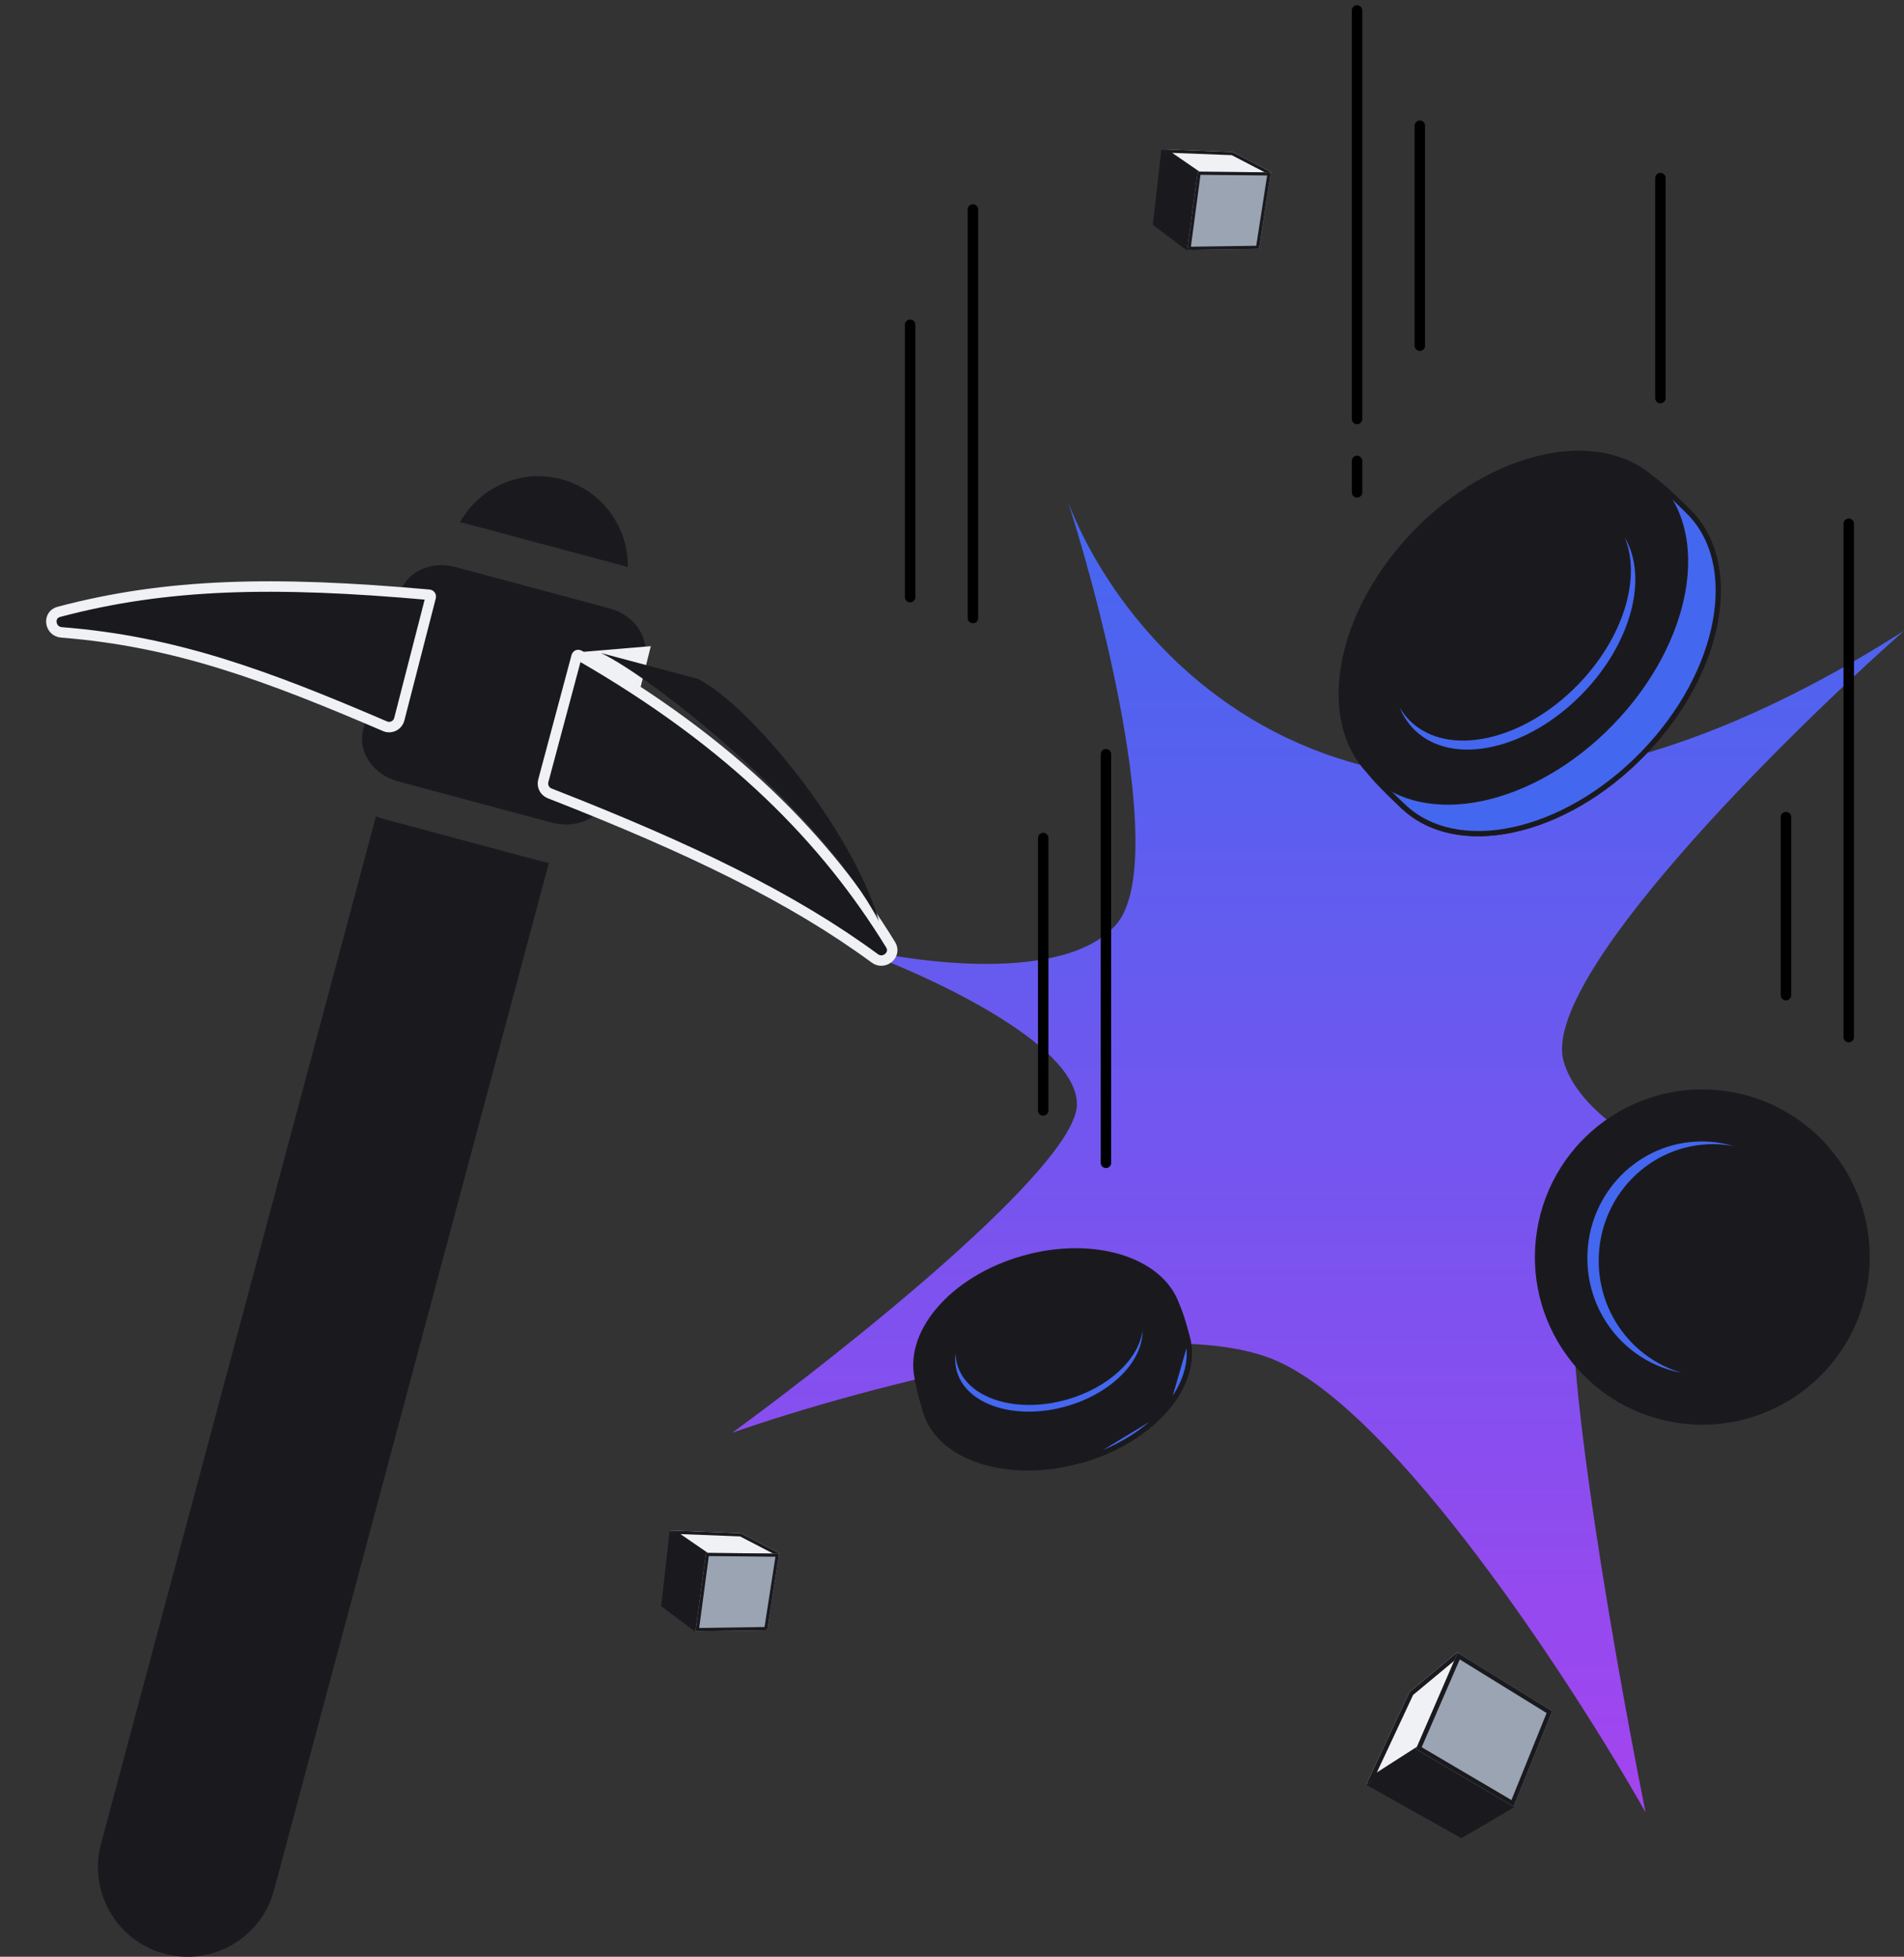 <svg width="182" height="187" viewBox="0 0 182 187" fill="none" xmlns="http://www.w3.org/2000/svg">
<rect x="0" y="0" width="182" height="187" fill="#333333" stroke="none"/>
<path d="M182 60.282C133.906 90.936 108.706 64.902 102.118 48.053C105.686 59.195 111.588 82.865 106.647 88.409C101.706 93.952 87.569 92.077 81.118 90.447C88.392 93.028 102.941 99.659 102.941 105.529C102.941 111.399 80.98 128.9 70 136.917C82.49 132.568 110.353 125.095 121.882 129.987C133.412 134.878 150.294 160.831 157.294 173.196C154 156.754 148.153 123.057 151.118 119.796C154.082 116.535 168.275 115.992 175 116.127C167.451 114.497 151.776 109.279 149.471 101.453C147.165 93.626 170.196 70.745 182 60.282Z" fill="url(#paint0_linear_398_904)"/>
<path d="M61.695 61.917C61.585 60.492 60.611 59.158 59.143 58.462C58.871 58.332 58.583 58.226 58.278 58.145L43.516 54.184C43.211 54.103 42.908 54.051 42.608 54.026C40.989 53.894 39.48 54.562 38.672 55.74C38.453 56.059 38.285 56.417 38.181 56.807L34.723 69.726C34.235 71.55 35.302 73.467 37.168 74.351C37.44 74.48 37.729 74.588 38.033 74.668L52.796 78.629C53.099 78.71 53.403 78.761 53.702 78.787C55.761 78.955 57.643 77.829 58.131 76.006L61.588 63.087C61.692 62.698 61.726 62.304 61.695 61.917Z" fill="#1A1A1E"/>
<path d="M62.209 61.753L54.796 62.371L60.974 66.701L62.209 61.753Z" fill="#EFF1F5"/>
<path d="M59.383 54.015C59.596 54.072 59.806 54.139 60.014 54.211C60.076 50.374 57.541 46.839 53.67 45.801C49.799 44.764 45.838 46.555 43.975 49.909C44.193 49.951 44.408 49.998 44.62 50.056L59.382 54.016L59.383 54.015Z" fill="#1A1A1E"/>
<path d="M36.809 78.301C36.514 78.222 36.222 78.127 35.934 78.019L9.654 176.212C8.43 180.782 11.141 185.481 15.706 186.706C20.273 187.931 24.965 185.219 26.189 180.647L52.469 82.455C52.166 82.404 51.867 82.341 51.572 82.262L36.809 78.301Z" fill="#1A1A1E"/>
<path d="M55.345 62.614C55.257 62.563 55.146 62.611 55.12 62.709L51.931 74.625C51.799 75.118 52.063 75.633 52.538 75.819C66.063 81.1 75.801 85.84 83.626 91.591C84.515 92.243 85.715 91.233 85.138 90.293C79.019 80.334 70.119 71.099 55.345 62.614Z" fill="#1A1A1E" stroke="#EFF1F5"/>
<path d="M41.025 56.838C41.13 56.847 41.2 56.949 41.174 57.051L38.167 68.734C38.014 69.329 37.365 69.646 36.801 69.404C25.523 64.566 16.783 61.293 5.876 60.434C4.754 60.345 4.53 58.764 5.618 58.475C15.871 55.754 26.102 55.507 41.025 56.838Z" fill="#1A1A1E" stroke="#EFF1F5"/>
<path d="M84.017 88.04C78.457 77.526 62.602 64.882 57.454 62.408L66.721 64.882C71.663 67.355 81.546 79.381 84.017 88.04Z" fill="#1A1A1E"/>
<path d="M93 59.066L93 20.022" stroke="black" stroke-linecap="round"/>
<path d="M87 57.064L87 31.034" stroke="black" stroke-linecap="round"/>
<g clip-path="url(#clip0_398_904)">
<path d="M138.145 53.658C144.457 47.141 151.603 42.927 157.247 45.105C158.422 45.557 160.59 47.781 161.499 48.665C166.767 53.777 164.854 64.308 157.228 72.179C149.601 80.05 139.14 82.29 133.869 77.17C133.102 76.425 130.863 74.354 130.398 73.409C127.654 67.836 131.622 60.383 138.145 53.658Z" fill="#1A1A1E"/>
<path d="M138.349 53.829L138.349 53.829C141.493 50.583 144.835 47.922 148.08 46.343C151.327 44.764 154.449 44.281 157.182 45.336L157.182 45.336C157.443 45.436 157.777 45.643 158.154 45.925C158.528 46.205 158.932 46.547 159.33 46.906C159.945 47.46 160.539 48.045 160.99 48.488C161.123 48.62 161.244 48.739 161.349 48.841L161.349 48.841C163.905 51.321 164.741 55.137 163.977 59.34C163.214 63.54 160.856 68.097 157.073 72.002C153.286 75.908 148.807 78.407 144.635 79.3C140.461 80.193 136.625 79.475 134.07 76.995L134.069 76.995C133.973 76.901 133.854 76.787 133.72 76.659C133.313 76.269 132.759 75.739 132.225 75.193C131.87 74.831 131.527 74.465 131.245 74.132C130.96 73.796 130.75 73.509 130.648 73.302C129.321 70.606 129.604 67.43 131.053 64.066C132.501 60.702 135.101 57.181 138.349 53.829Z" fill="#4467EF" stroke="#1A1A1E" stroke-width="0.5"/>
<path d="M158.378 45.836C153.11 40.72 142.699 42.909 135.124 50.726C127.549 58.542 125.679 69.025 130.947 74.141C136.215 79.256 146.626 77.067 154.201 69.25C161.776 61.434 163.646 50.951 158.378 45.836Z" fill="#1A1A1E"/>
<path d="M154.303 50.042C150.703 46.547 143.515 48.117 138.249 53.551C132.983 58.985 131.633 66.224 135.234 69.72C138.834 73.216 146.021 71.645 151.287 66.211C156.553 60.778 157.903 53.539 154.303 50.042Z" fill="#1A1A1E"/>
<path d="M150.863 65.405C145.595 70.84 138.408 72.41 134.81 68.917C134.413 68.534 134.08 68.097 133.8 67.628C134.132 68.439 134.606 69.162 135.234 69.775C138.836 73.271 146.019 71.698 151.287 66.264C155.971 61.429 157.557 55.166 155.313 51.382C156.887 55.205 155.209 60.92 150.861 65.409L150.863 65.405Z" fill="#4467EF"/>
</g>
<g clip-path="url(#clip1_398_904)">
<path d="M98.541 122.709C104.37 121.066 109.907 121.034 112.435 124.187C112.962 124.843 113.468 126.855 113.697 127.671C115.025 132.392 110.391 137.829 103.35 139.811C96.31 141.794 89.519 139.572 88.192 134.846C87.999 134.158 87.401 132.21 87.449 131.509C87.733 127.369 92.521 124.4 98.541 122.709Z" fill="#1A1A1E"/>
<path d="M98.624 122.956L98.624 122.956C95.631 123.798 92.96 124.954 91.008 126.401C89.055 127.849 87.847 129.567 87.712 131.537C87.712 131.537 87.712 131.537 87.712 131.537L98.624 122.956ZM98.624 122.956C101.522 122.139 104.332 121.728 106.722 121.905C109.113 122.083 111.051 122.848 112.256 124.35L112.256 124.351M98.624 122.956L112.256 124.351M112.256 124.351C112.365 124.487 112.485 124.71 112.608 124.998C112.729 125.282 112.846 125.613 112.955 125.952C113.124 126.477 113.27 127.011 113.382 127.418C113.415 127.54 113.445 127.65 113.472 127.745L113.472 127.745M112.256 124.351L113.472 127.745M113.472 127.745C114.106 130.001 113.325 132.456 111.487 134.612M113.472 127.745L111.487 134.612M111.487 134.612C109.651 136.767 106.777 138.597 103.298 139.577L111.487 134.612Z" fill="#4467EF" stroke="#1A1A1E" stroke-width="0.5"/>
<path d="M112.844 124.989C111.517 120.266 104.772 118.033 97.78 120.001C90.787 121.969 86.194 127.393 87.521 132.115C88.848 136.838 95.592 139.072 102.585 137.104C109.577 135.136 114.17 129.712 112.844 124.989Z" fill="#1A1A1E"/>
<path d="M109.081 126.049C108.174 122.821 103.498 121.314 98.637 122.682C93.776 124.05 90.57 127.775 91.477 131.003C92.384 134.231 97.06 135.738 101.921 134.37C106.782 133.002 109.988 129.277 109.081 126.049Z" fill="#1A1A1E"/>
<path d="M101.946 133.762C97.084 135.13 92.408 133.623 91.502 130.397C91.401 130.043 91.355 129.679 91.35 129.314C91.27 129.894 91.302 130.471 91.459 131.035C92.367 134.264 97.041 135.769 101.903 134.401C106.228 133.182 109.242 130.1 109.215 127.161C108.843 129.897 105.958 132.633 101.943 133.764L101.946 133.762Z" fill="#4467EF"/>
</g>
<g clip-path="url(#clip2_398_904)">
<path d="M178.513 122.722C179.941 113.99 174.029 105.753 165.307 104.323C156.585 102.893 148.356 108.812 146.928 117.544C145.5 126.276 151.413 134.514 160.134 135.944C168.856 137.373 177.085 131.454 178.513 122.722Z" fill="#1A1A1E"/>
<path d="M162.719 131.394C168.759 131.394 173.656 126.406 173.656 120.253C173.656 114.1 168.759 109.112 162.719 109.112C156.679 109.112 151.783 114.1 151.783 120.253C151.783 126.406 156.679 131.394 162.719 131.394Z" fill="#1A1A1E"/>
<path d="M152.817 120.483C152.817 114.332 157.713 109.342 163.753 109.342C164.421 109.342 165.072 109.408 165.706 109.523C164.743 109.238 163.726 109.085 162.67 109.085C156.63 109.085 151.733 114.075 151.733 120.226C151.733 125.697 155.607 130.249 160.717 131.186C156.154 129.844 152.817 125.566 152.817 120.483Z" fill="#4467EF"/>
</g>
<path d="M129.717 40.044L129.717 1" stroke="black" stroke-linecap="round"/>
<path d="M129.717 47.052L129.717 44.049" stroke="black" stroke-linecap="round"/>
<path d="M135.717 33.036L135.717 12.012" stroke="black" stroke-linecap="round"/>
<path d="M158.717 38.042L158.717 17.018" stroke="black" stroke-linecap="round"/>
<path d="M176.717 99.111L176.717 50.056" stroke="black" stroke-linecap="round"/>
<path d="M170.717 95.107L170.717 78.088" stroke="black" stroke-linecap="round"/>
<path d="M105.717 111.125L105.717 72.081" stroke="black" stroke-linecap="round"/>
<path d="M99.717 106.119L99.717 80.09" stroke="black" stroke-linecap="round"/>
<path d="M130.581 170.562L134.727 161.705L139.319 157.888L139.706 158.324L135.874 167.173L130.581 170.562Z" fill="#EFF1F5"/>
<path fill-rule="evenodd" clip-rule="evenodd" d="M130.581 170.562L135.874 167.173L139.706 158.324L139.319 157.888L134.727 161.705L130.581 170.562ZM131.61 169.388L135.528 166.878L139.097 158.638L135.079 161.977L131.61 169.388Z" fill="#1A1A1E"/>
<path d="M144.767 172.697L135.347 167.155L130.582 170.563L139.692 175.672L144.767 172.697Z" fill="#1A1A1E"/>
<path d="M135.346 167.155L139.335 157.952L148.377 163.531L144.689 172.653L135.346 167.155Z" fill="#9AA4B2"/>
<path fill-rule="evenodd" clip-rule="evenodd" d="M135.897 166.975L144.476 172.024L147.837 163.708L139.534 158.585L135.897 166.975ZM135.346 167.155L144.689 172.653L148.377 163.531L139.335 157.952L135.346 167.155Z" fill="#1A1A1E"/>
<path d="M111.013 14.265L117.82 14.529L121.513 16.445L121.337 16.811L114.621 16.745L111.013 14.265Z" fill="#EFF1F5"/>
<path fill-rule="evenodd" clip-rule="evenodd" d="M111.013 14.265L114.621 16.745L121.337 16.811L121.513 16.445L117.82 14.529L111.013 14.265ZM112.045 14.608L114.716 16.444L120.971 16.505L117.741 14.829L112.045 14.608Z" fill="#1A1A1E"/>
<path d="M113.481 23.948L114.49 16.402L111.013 14.266L110.198 21.496L113.481 23.948Z" fill="#1A1A1E"/>
<path d="M114.489 16.402L121.476 16.472L120.342 23.786L113.488 23.887L114.489 16.402Z" fill="#9AA4B2"/>
<path fill-rule="evenodd" clip-rule="evenodd" d="M114.753 16.707L113.834 23.579L120.082 23.487L121.123 16.77L114.753 16.707ZM114.489 16.402L113.488 23.887L120.342 23.786L121.476 16.472L114.489 16.402Z" fill="#1A1A1E"/>
<path d="M64.013 146.265L70.82 146.529L74.513 148.445L74.337 148.81L67.621 148.745L64.013 146.265Z" fill="#EFF1F5"/>
<path fill-rule="evenodd" clip-rule="evenodd" d="M64.013 146.265L67.621 148.745L74.337 148.81L74.513 148.445L70.82 146.529L64.013 146.265ZM65.045 146.608L67.716 148.444L73.971 148.505L70.741 146.829L65.045 146.608Z" fill="#1A1A1E"/>
<path d="M66.481 155.948L67.49 148.402L64.013 146.266L63.199 153.496L66.481 155.948Z" fill="#1A1A1E"/>
<path d="M67.489 148.402L74.476 148.472L73.342 155.786L66.488 155.887L67.489 148.402Z" fill="#9AA4B2"/>
<path fill-rule="evenodd" clip-rule="evenodd" d="M67.753 148.707L66.834 155.579L73.082 155.487L74.123 148.771L67.753 148.707ZM67.489 148.402L66.488 155.887L73.342 155.786L74.476 148.472L67.489 148.402Z" fill="#1A1A1E"/>
<defs>
<linearGradient id="paint0_linear_398_904" x1="126" y1="48.053" x2="126" y2="173.196" gradientUnits="userSpaceOnUse">
<stop stop-color="#4467EF"/>
<stop offset="1" stop-color="#A444EF"/>
</linearGradient>
<clipPath id="clip0_398_904">
<rect width="39.947" height="31.638" fill="white" transform="matrix(0.5 -0.866 0.866 0.5 122.479 70.905)"/>
</clipPath>
<clipPath id="clip1_398_904">
<rect width="26.659" height="21.138" fill="white" transform="matrix(0.867 -0.498 0.497 0.868 83.717 127.403)"/>
</clipPath>
<clipPath id="clip2_398_904">
<rect width="32" height="32.036" fill="white" transform="translate(146.717 104.117)"/>
</clipPath>
</defs>
</svg>
